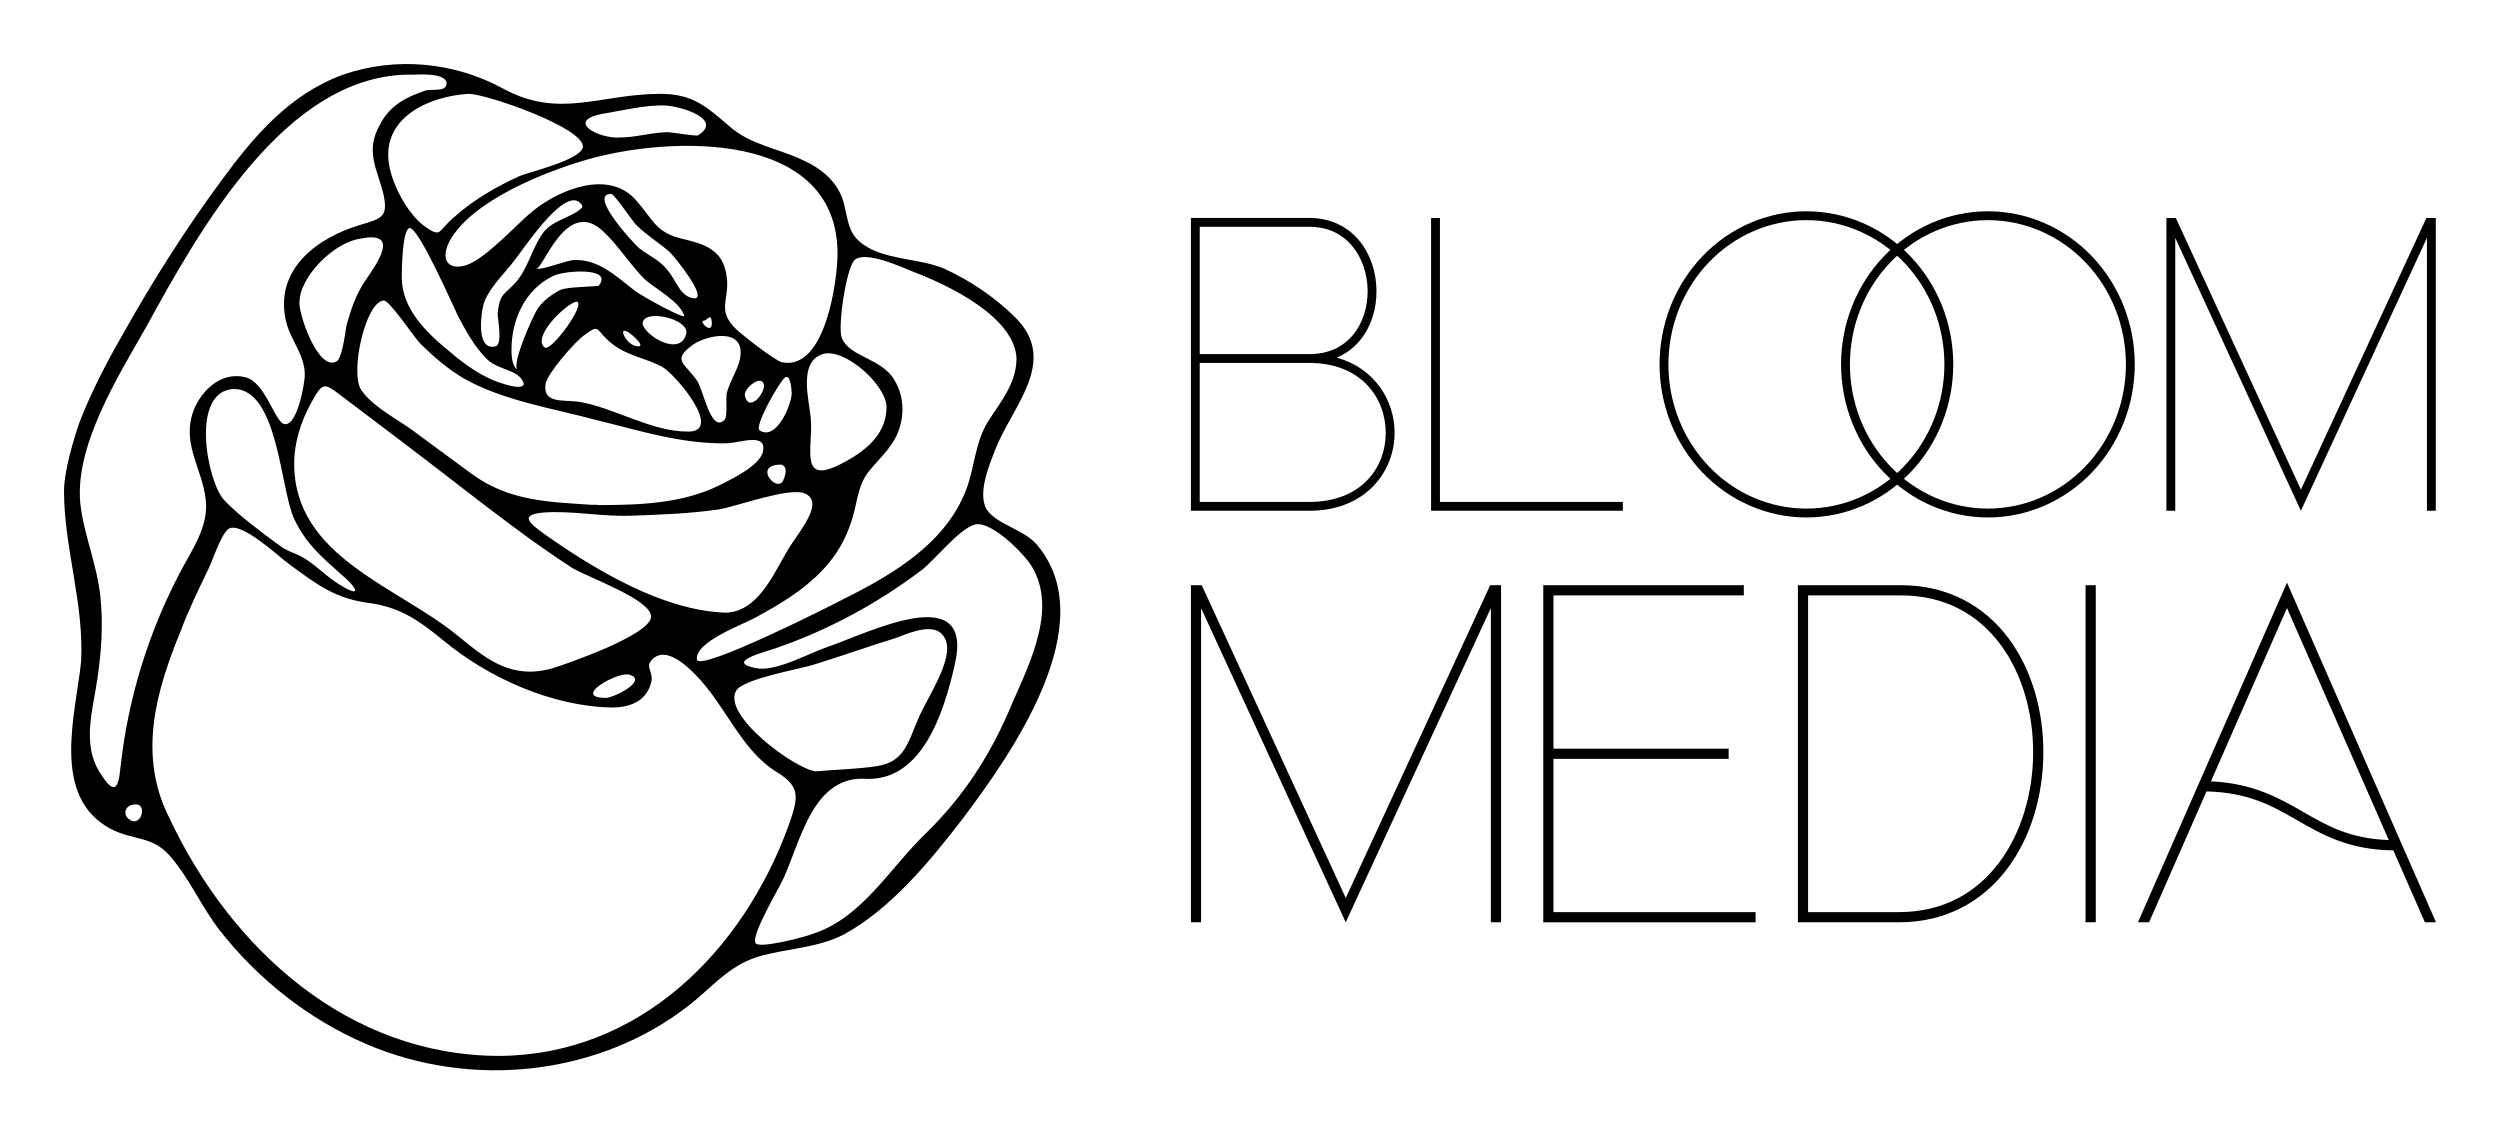 
        <svg xmlns="http://www.w3.org/2000/svg" xmlns:xlink="http://www.w3.org/1999/xlink" version="1.1" width="3161.968" height="1434.327" viewBox="0 0 3161.968 1434.327">
			
			<g transform="scale(8.098) translate(10, 10)">
				<defs id="SvgjsDefs1490"><linearGradient id="SvgjsLinearGradient1497"><stop id="SvgjsStop1498" stop-color="#945f50" offset="0"/><stop id="SvgjsStop1499" stop-color="#fcc5b3" offset="0.5"/><stop id="SvgjsStop1500" stop-color="#945f50" offset="1"/></linearGradient></defs><g id="SvgjsG1491" featureKey="symbolFeature-0" transform="matrix(1.664,0,0,1.664,-4.991,-5.827)" fill="#000"><g xmlns="http://www.w3.org/2000/svg"><path d="M3,43.6c0-1.9,0.9-4.9,1.5-6.6c1.1-2.8,2.5-5.5,4-8.1c2.8-5,5.9-9.9,9.3-14.5c3-4.1,6.4-8.1,11.4-9.9   c4.9-1.7,10.4-1.2,15,1.3c5.3,2.9,9.1,0.5,14.8,0.5c3,0,4.3,1.2,6.4,3c2,1.8,4.6,2.1,6.9,3.2c1.8,0.8,3.4,2.1,3.9,4.1   c0.5,2,0.4,3.2,2.6,4.3c2.1,1,4.6,0.9,6.8,1.8c2.4,1.1,4.8,2.7,6.7,4.6c4.1,4.1-0.3,8.3-1.9,12.4c-0.5,1.3-1.7,4.1-0.8,5.6   c0.9,1.4,3.5,1.9,4.7,3.3c6.3,7.4-2.4,19.7-7,25.8c-3,3.9-6.7,8.4-11.1,10.8c-2.5,1.3-5.4,1.3-8.1,2.1c-2.8,0.9-4.3,2.9-6.5,4.6   c-8.5,6.6-20.4,7.8-30.2,3.6c-5.4-2.3-10.2-6.1-13.8-10.7c-1.7-2.2-2.8-4.8-4.6-6.9c-1.7-2-3.5-1.5-5.6-2.6   c-5.7-3-3.3-10.8-2.8-15.7C4.9,54.2,3,48.9,3,43.6C3.2,43.5,3,44.2,3,43.6z M43.9,96.6C57,96.5,66.7,86.8,71,75   c1-2.8,1.1-3.7-1.2-5.1c-2.5-1.6-3.9-4.3-5.6-6.7c-0.8-1.2-4.1-5.5-5.9-3.9c-0.9,0.8,0.1,1.2-0.2,2.3c-0.5,1.8-2.1,2.3-3.7,2.3   c-5.6-0.1-11.6-2.8-15.8-6.3c-2.2-1.8-4-3.1-6.9-3.5c-3.2-0.4-4.9-1.7-7.5-3.6c-1.2-0.9-4.5-4-5.7-3.4c-0.7,0.3-1.7,3.4-2,3.9   c-0.9,1.9-1.8,3.7-2.5,5.6c-2.4,5.8-4.1,11.8-1.1,17.7C18.7,86.6,29.7,96.6,43.9,96.6C44.6,96.6,42.4,96.6,43.9,96.6z M35.7,4.5   c-11.9-0.2-20.1,14.8-25,23.7c-2.6,4.6-7,11.5-6.1,17.1C5,48,6.1,50.6,6.4,53.4c0.3,2.7,0.1,5.4-0.3,8c-0.4,2.7-1.4,5.9,0.2,8.5   c1.4,2.3,1.8,1.7,2-0.4c0.7-6.4,2.6-12.6,5.6-18.3c1.1-2.1,2.7-4.3,2.4-6.8c-0.3-2.8-2.1-5-1.3-7.9c0.6-2.1,2.6-4.2,5-3.6   c1.9,0.4,2.8,4.3,3.7,4.4c1.2,0.2,1.9-3.9,1.9-4.6c0-2-1.4-3.3-1.8-5.2c-1-4.8,3-7.7,7-8.9c2.1-0.6,2.6-0.8,2.2-2.8   c-0.6-2.5-1.8-4.1-0.3-6.7c0.9-1.7,2.4-2.5,4.2-3.1c0.7-0.2,2.1,0.2,2-0.8C38.6,4.3,36.3,4.5,35.7,4.5C34.9,4.5,36.6,4.5,35.7,4.5z    M24.6,41c0,8.8,9.7,11.5,15.4,16.2c2.8,2.3,5.1,4.1,8.9,3c1.3-0.4,9.1-3.1,9.2-4.8c0.1-1.6-5.9-3.7-7.4-4.6   c-3.7-2.4-7.2-5.1-10.7-7.8c-3.6-2.8-7.2-5.5-10.9-8.3c-1.7-1.3-1.8-1.4-2.9,0.6C25.2,37.1,24.6,39.1,24.6,41   C24.6,42,24.6,38.7,24.6,41z M78.4,70.6c-5.1-0.4-6.2,5.7-7.9,9.4c-0.4,0.9-3,5.2-2.6,6c0.3,0.6,4.8-0.6,5.5-0.9   c4.5-1.5,7.1-6.1,10.4-9.3c3.7-3.6,6.2-7.5,8.2-12.3c1.7-3.9,4.4-9.2,1.6-13.2c-0.8-1.1-3.5-3.8-5-3.6C87.1,47,84.8,50,83.5,51   c-4.1,3.1-8.7,5.6-13.6,7.3c-1.1,0.4-4.9,1.3-2,1.9c1.9,0.4,5-1.4,6.8-2c3.8-1.3,13.8-6.4,11.9,1.7C85.6,64.3,83.6,70.7,78.4,70.6   C77.8,70.5,79,70.6,78.4,70.6z M92.4,31.1c-0.2-3.9-6.5-6.9-9.7-8.1c-1.2-0.5-4.5-2-5.5-1.1c-0.8,0.8-1.6,6.3-1.2,7.3   c0.7,1.8,3.7,1.9,4.9,3.9c1.2,1.9,1,4.4-0.3,6.2c-1.7,2.3-2.6,2.3-3.2,5.2c-0.5,2.5-1.4,4.6-3.2,6.5c-1.8,1.9-4,3.2-6.2,4.4   c-1.2,0.7-5.8,2.3-5.6,4c0.2,1.2,12.7-5.1,14-5.8c4.6-2.3,9.4-5.2,11.3-10.2c0.8-2.2,0.8-4.3,2-6.3C90.9,35.2,92.4,33.5,92.4,31.1   C92.4,31,92.4,31.9,92.4,31.1z M75.6,21.3c0-11.6-15.7-11.1-23.6-8.8c-3.8,1.1-10.7,3.8-12.8,7.6c-0.9,1.7-0.2,2.8,1.5,2.3   c1.9-0.6,4.8-3.9,6.3-5.1c2.6-2.1,7.2-3.9,9.7-1c1.6,1.8,1.8,3,4.3,3.6c2.1,0.5,3.9,1,4.2,3.6c0.3,2.1-1,3.1,0.9,4.9   c0.5,0.5,3.7,3,4.3,3.1C74.5,32.3,75.6,23.7,75.6,21.3C75.6,20.5,75.6,22.8,75.6,21.3z M52.9,44.9c4,0,8.1-0.1,11.7-1.9   c1-0.5,3.7-1.8,4-3.1c0.4-1.8-2-0.9-3.3-0.8c-4.3,0.1-8.3-1.2-12.4-2.2c-4.1-1.1-8.7-1.8-12.4-3.9c-1.5-0.9-2.8-2-4.1-3.3   c-0.5-0.5-2.9-4.1-3.4-4c-1.7,0.1-3.2,6.8-2.1,8.4c1,1.5,3.3,2.7,4.7,3.7c1.9,1.4,3.8,2.8,5.7,4.2C44.9,44.6,48.6,44.6,52.9,44.9   C53.6,44.9,51.9,44.8,52.9,44.9z M65.1,55c3.1-0.1,4.5-3.7,5.9-6c0.9-1.5,3.5-4.4,1.5-5.2c-1.4-0.6-6.3,1.2-8,1.5   c-2.7,0.4-5.5,0.5-8.3,0.6c-2.7,0.1-5.6-0.5-8.2-0.3c-2.2,0.2-1.5,0.9,0.2,2.1C52.9,51,59.2,54.8,65.1,55C65.3,55,64.4,55,65.1,55z    M73.6,69.9c1.9-0.2,3.8-0.2,5.7-0.5c2.6-0.4,2.9-2.2,3.9-4.5c0.7-1.7,3.2-5.3,2.6-7.2c-0.7-2.1-3.4-0.8-4.8-0.3   c-2.6,0.8-5.1,1.7-7.7,2.5c-1.3,0.4-6.5,1.3-7.2,2.4C64.7,64.6,71.6,69.7,73.6,69.9C74.2,69.8,73.3,69.9,73.6,69.9z M41,6.3   c-3.7,0.2-8.2,2.2-7.5,6.6c0.3,1.9,1.7,4.6,3.3,5.8c1.7,1.2,1.2,0.5,2.9-0.9c1.8-1.6,3.9-2.8,6.1-3.8c1-0.4,5.7-1.5,5.9-2.7   C51.9,9.5,42.6,6.3,41,6.3C40.7,6.3,41.7,6.3,41,6.3z M19,34c-4.2,0.1-2.6,8.6-1,10.4c1.3,1.4,3.6,3.1,5.1,4.2   c0.9,0.7,1.4,0.7,2.3,1.2c1.2,0.7,2,1.6,3.2,2.4c2.3,1.5,2.2,0.7,0.3-0.9c-1.8-1.6-3.2-2.8-4.3-5.1C23.3,43.4,23.1,34.1,19,34   C17.8,34,19.7,34,19,34z M61.5,38c3.5,0.1-1.1-5.4-2.4-6.1c-1.5-0.8-3.2-1-4.6-2.1c-1.7-1.3-1.1-2-2.6-0.9   c-0.9,0.6-3.5,3.6-3.7,4.6c-0.3,1.9,1.6,1.5,3.1,1.7C54.5,35.7,58.1,38,61.5,38C61.9,38,61,38,61.5,38z M80.2,35.7   c0-2-3.8-5.5-5.9-5c-2.5,0.7-1.3,4.5-1.2,6.2c0.2,2.6-1.1,6.1,2.7,4.2C78,40,80.2,38.4,80.2,35.7C80.2,35.1,80.2,36.6,80.2,35.7z    M25.1,26c0,1.2,1.8,6.4,3.5,5.4c0.5-0.3,0.8-2.7,0.9-3.3c0.4-1.5,0.9-3,1.8-4.3c1.1-1.6,3.3-4.7-0.5-3.9   C28.4,20.2,25,23.5,25.1,26C25.1,26.4,25.1,25.6,25.1,26z M34.7,23.5c0,3,2.3,5.2,4.5,7c1.4,1.2,3.2,2.5,5,3   c0.5,0.2,2.8,0.8,1.6-0.6c-0.8-0.8-2.3-0.8-3.2-1.8c-1.1-1.1-1.9-2.6-2.6-3.9c-0.4-0.8-3.8-8.6-4.6-8.3   C34.7,19.2,34.7,23.3,34.7,23.5C34.7,23.6,34.7,22.6,34.7,23.5z M50.9,21.9c2.3-0.1,4,1.6,5.7,2.9c0.5,0.4,4.8,2.8,4.6,2.3   c-0.4-1.3-2.7-2.5-3.7-3.4c-1.4-1.4-2.5-3.2-3.9-4.5c-3.5-3.3-5.7,3.8-6.3,3.5C47.8,22.9,50.2,21.9,50.9,21.9   C51.6,21.9,50.1,21.9,50.9,21.9z M66.5,30.8c0.2-2.6-3.2-1.8-4.4-1c-2.1,1.5-0.9,1.7,0.3,3.4c0.6,0.8,1.3,5,2.6,3.7   c0.3-0.3,0.1-1.9,0.2-2.5C65.5,33.2,66.4,32,66.5,30.8C66.5,30.5,66.5,31,66.5,30.8z M55.1,10.4c1.6,0,3.1-0.5,4.6-0.5   c0.3,0,2.7,0.4,2.8,0.3c2.4-1.5-1.5-2.7-3-2.8c-1.9-0.1-4.2,0.5-6.1,0.8C50.1,8.9,53.2,10.5,55.1,10.4   C55.8,10.4,54.5,10.4,55.1,10.4z M51.7,16.9c-1.3-2.6-5.5,3.9-6.4,5c-0.9,1.2-2.2,2.4-2.8,3.8c-0.3,0.6-1,4.8,1,4.3   c0.7-0.2,0.2-2.5,0.2-3.1c0.2-1.9,0.6-1.7,1.7-2.9c1.2-1.4,1.5-3.2,2.6-4.7C48.9,18.1,50.8,17.9,51.7,16.9   C51.6,16.7,51.6,17,51.7,16.9z M62.2,25.5c1.2-0.1-1.9-3.9-2.3-4.3c-1-0.9-2.2-1.6-3.2-2.6c-0.3-0.3-2-2.8-2.3-2.9   c-2.3-0.1,2,4.6,2.6,5.1c0.9,0.7,1.9,1.1,2.6,2C60.5,23.8,60.8,25.4,62.2,25.5C62.3,25.5,61.9,25.5,62.2,25.5z M45,30.3   c0,0.4,0,1.6,0.6,1.9c-0.7-0.3,1.4-5.1,1.9-5.8c0.5-0.7,1.3-1.3,2.1-1.7c0.6-0.3,3.5-0.3,3.6-0.4c1.4-1.8-3.4-1.4-4.3-0.9   C46.2,24.7,45,27.6,45,30.3C45,30.5,45,28.3,45,30.3z M71.3,34.4c0-0.2-0.1-1.8-0.6-1.5c-0.5,0.3-3,4.7-2.4,5   C69.9,38.9,71.3,35.4,71.3,34.4C71.3,34.3,71.3,35.6,71.3,34.4z M57.3,27.9c0.3,1.2,3.6,3.1,4.1,0.9C61.7,27.4,57.3,26.4,57.3,27.9   C57.3,28,57.3,27.5,57.3,27.9z M51.1,25.8c-1,0.2-4.2,3.3-3,4.3C48.7,30.6,52.1,25.9,51.1,25.8C51,25.8,51.2,25.8,51.1,25.8z    M53.9,63c0.9-0.1,4-1.7,2.1-2.2C54.8,60.6,50.6,63,53.9,63C54.2,63,53.6,63,53.9,63z M68.7,33.7c-0.1-1.2-1.9,0.2-1.8,0.9   C67.2,36.2,68.7,34.6,68.7,33.7C68.7,33.6,68.7,34.1,68.7,33.7z M70.3,41.1c-2.7,0-0.4,2.7,0.2,1.5C70.7,42.1,71,41.3,70.3,41.1   C69.9,41.1,70.4,41.1,70.3,41.1z M9.7,73c-0.9,0-1.2,0.8-0.7,1.3C10.2,75.4,10.9,72.9,9.7,73C9.3,73,10,73,9.7,73z M56.8,30   c1,0.1-0.8-1.4-1-1.4C55,28.2,55.8,29.9,56.8,30C57,30,56.2,29.9,56.8,30z M63.8,27.7c-0.1-0.9-0.4-0.1-0.8-0.1   C62.6,27.7,63.9,29,63.8,27.7C63.8,27.7,63.8,28.1,63.8,27.7z"/></g></g><g id="SvgjsG1492" featureKey="nameFeature-0" transform="matrix(1.143,0,0,1.143,173.714,14.904)" fill="#000"><path d="M2.005 7.995 l16.2 0 c2.967 0 5.29 1.259 6.824 3.127 s2.305 4.322 2.331 6.771 s-0.692 4.908 -2.217 6.782 c-0.83 1.02 -1.905 1.856 -3.206 2.407 c5.162 1.435 7.876 5.83 7.898 10.215 c0.026 5.343 -3.955 10.708 -11.63 10.708 l-16.2 0 l0 -0.005 l-0.005 0 l0 -40 l0.005 0 l0 -0.005 z M3.209 9.205 l0 17.391 l14.995 0 c2.738 0 4.686 -1.069 6 -2.683 s1.969 -3.804 1.946 -6.006 s-0.728 -4.398 -2.057 -6.017 s-3.256 -2.685 -5.889 -2.685 l-14.995 0 z M3.209 27.805 l0 18.991 l14.995 0 c7.125 0 10.444 -4.736 10.42 -9.492 s-3.399 -9.498 -10.42 -9.498 l-14.995 0 z M34.82 8 l1.21 0 l0 38.795 l24.995 0 l0 1.21 l-26.2 0 l0 -0.005 l-0.005 0 l0 -40 z M86.106 7.083 c5.329 0 10.438 2.211 14.198 6.136 s5.868 9.241 5.868 14.782 s-2.108 10.857 -5.868 14.782 s-8.87 6.136 -14.198 6.136 s-10.438 -2.211 -14.198 -6.136 s-5.868 -9.241 -5.868 -14.782 s2.108 -10.857 5.868 -14.782 s8.87 -6.136 14.198 -6.136 z M86.106 8.292 c-4.994 0 -9.786 2.069 -13.325 5.763 s-5.532 8.711 -5.532 13.945 s1.993 10.251 5.532 13.945 s8.33 5.763 13.325 5.763 s9.786 -2.069 13.325 -5.763 s5.532 -8.711 5.532 -13.945 s-1.993 -10.251 -5.532 -13.945 s-8.33 -5.763 -13.325 -5.763 z M110.908 7.083 c5.329 0 10.438 2.211 14.198 6.136 s5.868 9.241 5.868 14.782 s-2.108 10.857 -5.868 14.782 s-8.87 6.136 -14.198 6.136 s-10.438 -2.211 -14.198 -6.136 s-5.868 -9.241 -5.868 -14.782 s2.108 -10.857 5.868 -14.782 s8.87 -6.136 14.198 -6.136 z M110.908 8.292 c-4.994 0 -9.786 2.069 -13.325 5.763 s-5.532 8.711 -5.532 13.945 s1.993 10.251 5.532 13.945 s8.33 5.763 13.325 5.763 s9.786 -2.069 13.325 -5.763 s5.532 -8.711 5.532 -13.945 s-1.993 -10.251 -5.532 -13.945 s-8.33 -5.763 -13.325 -5.763 z M135.3 8 l1.288 0 l17.09 37.118 l17.143 -37.118 l1.288 0 l0 39.362 l0 0.638 l-1.209 0 l0 -0.638 l0 -36.649 l-17.224 37.293 l-17.167 -37.285 l0 36.641 l0 0.638 l-1.209 0 l0 -0.638 l0 -39.362 z"/></g><g id="SvgjsG1493" featureKey="nameFeature-1" transform="matrix(1.316,0,0,1.316,173.369,70.874)" fill="#000"><path d="M2 8 l1.288 0 l17.09 37.118 l17.143 -37.118 l1.288 0 l0 39.362 l0 0.638 l-1.209 0 l0 -0.638 l0 -36.649 l-17.224 37.293 l-17.167 -37.285 l0 36.641 l0 0.638 l-1.209 0 l0 -0.638 l0 -39.362 z M43.821 8 l1.21 0 l0 0.001 l22.59 0 l0 1.21 l-22.59 0 l0 18.185 l20.79 0 l0 1.21 l-20.79 0 l0 18.191 l23.99 0 l0 1.21 l-25.194 0 l0 -0.005 l-0.005 0 l0 -19.395 l-0.001 0 l0 -1.21 l0.001 0 l0 -18.185 l-0.001 0 l0 -1.21 l0.001 0 l0 -0.001 z M74.045 7.995 l12.194 0 c5.678 0 9.987 2.537 12.8 6.306 c2.813 3.768 4.168 8.74 4.13 13.704 s-1.47 9.934 -4.326 13.698 s-7.174 6.302 -12.804 6.302 l-11.994 0 l0 -0.005 l-0.005 0 l0 -40 l0.005 0 l0 -0.005 z M75.249 9.205 l0 37.591 l10.79 0 c5.271 0 9.177 -2.313 11.84 -5.823 s4.044 -8.24 4.08 -12.977 s-1.271 -9.464 -3.889 -12.971 s-6.509 -5.82 -11.831 -5.82 l-10.99 0 z M108.18 8 l1.21 0 l0 40 l-1.21 0 l0 -40 z M132.085 7.695 l17.685 40.304 l-1.321 0 l-3.743 -8.531 c-5.302 -0.058 -8.426 -1.86 -11.423 -3.581 c-2.934 -1.685 -5.75 -3.298 -10.749 -3.414 l-6.813 15.527 l-1.321 0 z M132.085 10.705 l-9.028 20.576 c4.956 0.222 7.984 1.924 10.829 3.558 c2.89 1.66 5.588 3.245 10.284 3.408 z"/></g>
			</g>
		</svg>
	